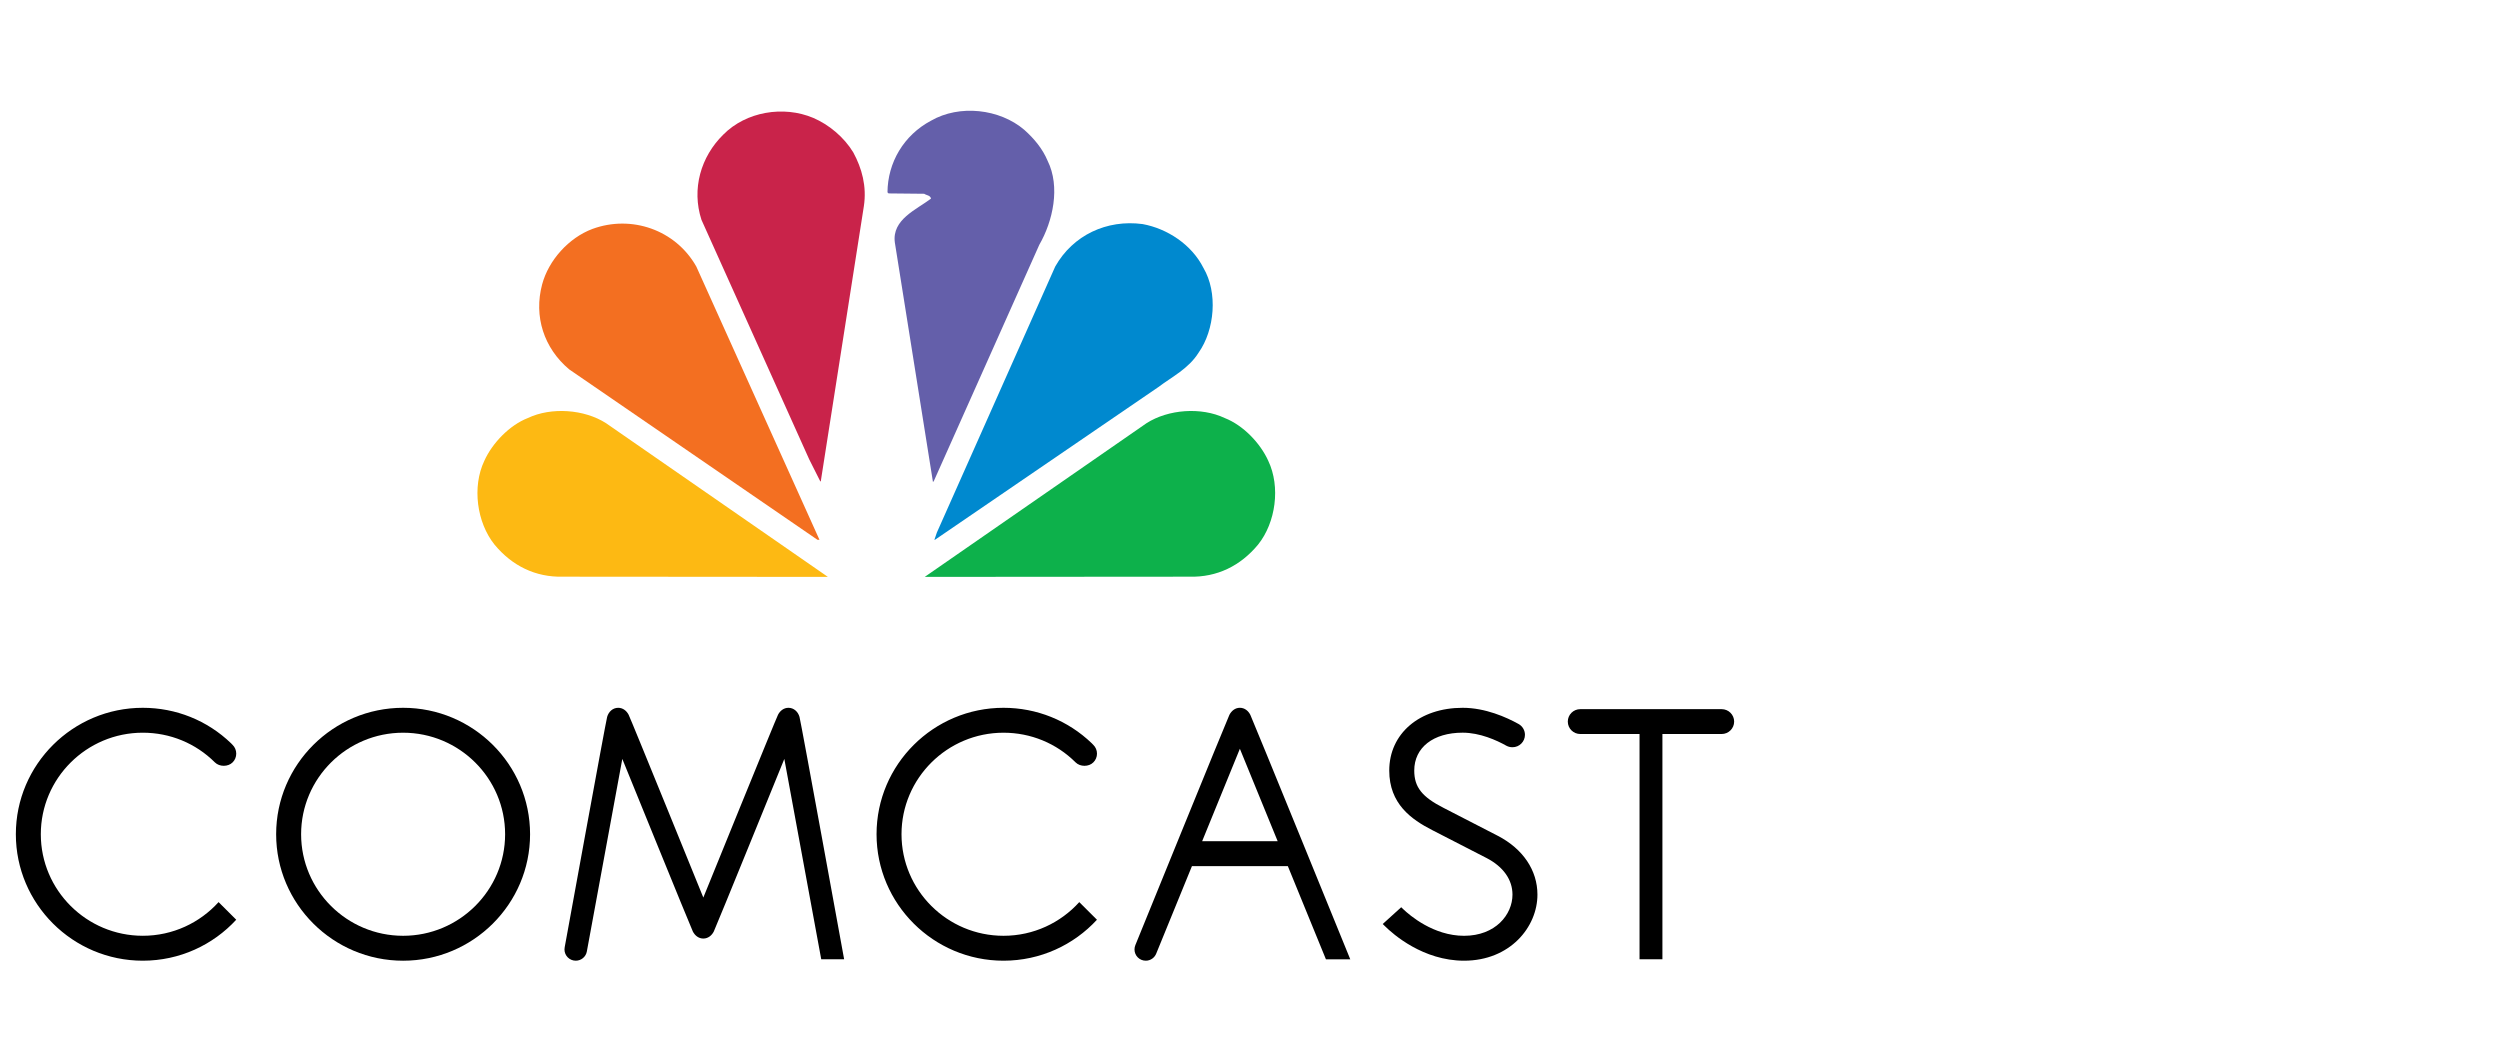 <?xml version="1.0" encoding="UTF-8"?> <svg xmlns="http://www.w3.org/2000/svg" width="200" height="85" viewBox="0 0 200 85" fill="none"><g clip-path="url(#clip0_2103:3303)"><path fill-rule="evenodd" clip-rule="evenodd" d="M83.803 12.851C84.847 14.946 84.232 17.698 83.145 19.581L74.709 38.478L74.637 38.563L71.587 19.397C71.343 17.558 73.32 16.771 74.481 15.888C74.422 15.616 74.121 15.632 73.935 15.502L71.084 15.473L70.999 15.389C71.012 13.007 72.303 10.811 74.481 9.656C76.757 8.344 79.966 8.7 81.94 10.384C82.743 11.096 83.416 11.922 83.803 12.851Z" fill="#645FAA"></path><path fill-rule="evenodd" clip-rule="evenodd" d="M68.263 12.194C68.95 13.463 69.352 14.904 69.108 16.5L65.671 38.45C65.685 38.479 65.656 38.508 65.629 38.521L64.739 36.753L56.117 17.585C55.316 15.118 56.061 12.537 57.865 10.767C59.683 8.928 62.678 8.429 65.054 9.429C66.316 9.97 67.519 10.967 68.263 12.194Z" fill="#C9234A"></path><path fill-rule="evenodd" clip-rule="evenodd" d="M96.276 21.436C97.437 23.404 97.179 26.385 95.889 28.211C95.089 29.493 93.769 30.135 92.654 30.976L74.794 43.184H74.752L74.951 42.599L84.418 21.322C85.836 18.81 88.542 17.544 91.408 17.926C93.369 18.285 95.33 19.554 96.276 21.436Z" fill="#0089CF"></path><path fill-rule="evenodd" clip-rule="evenodd" d="M55.704 21.322L65.558 43.184H65.399L45.534 29.549C43.515 27.854 42.685 25.314 43.372 22.747C43.888 20.823 45.492 19.026 47.397 18.314C50.518 17.171 54.042 18.383 55.704 21.322Z" fill="#F36F21"></path><path fill-rule="evenodd" clip-rule="evenodd" d="M101.462 36.866C102.45 38.948 102.063 41.8 100.646 43.568C99.241 45.267 97.365 46.193 95.158 46.135L73.978 46.151L91.722 33.856C93.457 32.745 96.091 32.545 97.98 33.444C99.443 34.014 100.818 35.439 101.462 36.866Z" fill="#0DB14B"></path><path fill-rule="evenodd" clip-rule="evenodd" d="M38.745 36.866C37.757 38.948 38.144 41.8 39.561 43.568C40.966 45.267 42.842 46.193 45.046 46.135L66.231 46.151L48.485 33.856C46.752 32.745 44.116 32.545 42.224 33.444C40.764 34.014 39.389 35.439 38.745 36.866Z" fill="#FDB913"></path><path fill-rule="evenodd" clip-rule="evenodd" d="M32.249 74.863C27.75 74.863 24.089 71.217 24.089 66.739C24.089 62.262 27.75 58.617 32.249 58.617C36.748 58.617 40.409 62.262 40.409 66.739C40.409 71.217 36.748 74.863 32.249 74.863ZM32.249 56.624C26.648 56.624 22.092 61.161 22.092 66.739C22.092 72.316 26.648 76.857 32.249 76.857C37.849 76.857 42.406 72.316 42.406 66.739C42.406 61.161 37.849 56.624 32.249 56.624Z" fill="black"></path><path fill-rule="evenodd" clip-rule="evenodd" d="M119.832 66.868C119.286 66.582 115.973 64.883 115.496 64.636C113.757 63.754 113.14 62.969 113.14 61.643C113.14 59.804 114.658 58.614 117.012 58.614C118.394 58.614 119.73 59.22 120.512 59.659C120.656 59.737 120.822 59.779 120.998 59.779C121.548 59.779 121.996 59.334 121.996 58.785C121.996 58.418 121.795 58.096 121.496 57.925C120.509 57.377 118.827 56.624 117.012 56.624C113.555 56.624 111.14 58.689 111.14 61.643C111.14 64.299 112.891 65.551 114.607 66.423C115.086 66.666 118.438 68.387 118.942 68.651C120.266 69.342 120.998 70.377 120.998 71.569C120.998 73.167 119.64 74.864 117.124 74.864C114.678 74.864 112.778 73.23 112.252 72.728L112.097 72.579L110.618 73.92L110.793 74.091C111.448 74.741 113.847 76.856 117.124 76.856C120.798 76.856 122.995 74.167 122.995 71.569C122.995 69.628 121.843 67.913 119.832 66.868Z" fill="black"></path><path fill-rule="evenodd" clip-rule="evenodd" d="M11.423 58.616C13.604 58.616 15.654 59.46 17.193 60.993C17.558 61.355 18.246 61.355 18.606 60.993C18.797 60.808 18.899 60.558 18.899 60.291C18.899 60.026 18.797 59.773 18.606 59.589L18.485 59.463C16.582 57.632 14.072 56.624 11.423 56.624C5.823 56.624 1.268 61.16 1.268 66.738C1.268 72.316 5.823 76.856 11.423 76.856C14.38 76.856 17.043 75.592 18.899 73.578L17.486 72.169C15.99 73.822 13.828 74.862 11.423 74.862C6.925 74.862 3.265 71.217 3.265 66.738C3.265 62.261 6.925 58.616 11.423 58.616Z" fill="black"></path><path fill-rule="evenodd" clip-rule="evenodd" d="M80.281 58.617C82.46 58.617 84.512 59.461 86.05 60.993C86.416 61.356 87.103 61.356 87.464 60.993C87.655 60.808 87.759 60.559 87.759 60.291C87.759 60.026 87.655 59.774 87.464 59.589L87.343 59.464C85.437 57.632 82.931 56.624 80.281 56.624C74.681 56.624 70.124 61.16 70.124 66.738C70.124 72.316 74.681 76.856 80.281 76.856C83.235 76.856 85.899 75.593 87.756 73.579L86.342 72.169C84.848 73.822 82.686 74.863 80.281 74.863C75.782 74.863 72.121 71.218 72.121 66.738C72.121 62.262 75.782 58.617 80.281 58.617Z" fill="black"></path><path fill-rule="evenodd" clip-rule="evenodd" d="M63.076 56.624C62.7 56.624 62.405 56.865 62.243 57.177C62.079 57.487 56.266 71.805 56.266 71.805C56.266 71.805 50.453 57.487 50.289 57.177C50.126 56.865 49.832 56.624 49.455 56.624C49.017 56.624 48.688 56.944 48.572 57.349C48.456 57.756 45.176 75.777 45.176 75.777C45.165 75.836 45.158 75.896 45.158 75.959C45.158 76.454 45.564 76.856 46.061 76.856C46.498 76.856 46.866 76.543 46.945 76.13L49.785 60.713C49.785 60.713 55.266 74.194 55.426 74.516C55.588 74.836 55.884 75.084 56.266 75.084C56.647 75.084 56.945 74.836 57.105 74.516C57.267 74.194 62.746 60.713 62.746 60.713L65.699 76.743H67.531C67.531 76.743 64.076 57.756 63.96 57.349C63.843 56.944 63.514 56.624 63.076 56.624Z" fill="black"></path><path fill-rule="evenodd" clip-rule="evenodd" d="M96.171 67.298L99.19 59.901L102.214 67.298H96.171ZM99.19 56.623C98.81 56.623 98.518 56.869 98.351 57.191C98.188 57.512 90.829 75.608 90.829 75.608C90.784 75.716 90.76 75.835 90.76 75.958C90.76 76.455 91.163 76.856 91.661 76.856C92.04 76.856 92.366 76.62 92.498 76.286L95.356 69.289H103.027L106.074 76.744H108.021C108.021 76.744 100.19 57.512 100.028 57.191C99.867 56.869 99.572 56.623 99.19 56.623Z" fill="black"></path><path fill-rule="evenodd" clip-rule="evenodd" d="M138.732 57.727C138.732 57.177 138.282 56.732 137.732 56.732H126.422C125.871 56.732 125.424 57.177 125.424 57.727C125.424 58.276 125.871 58.721 126.422 58.721H131.163V76.743H132.993V58.721H137.732C138.282 58.721 138.732 58.276 138.732 57.727Z" fill="black"></path></g><defs><clipPath id="clip0_2103:3303"><rect width="200" height="85" fill="white"></rect></clipPath></defs></svg> 